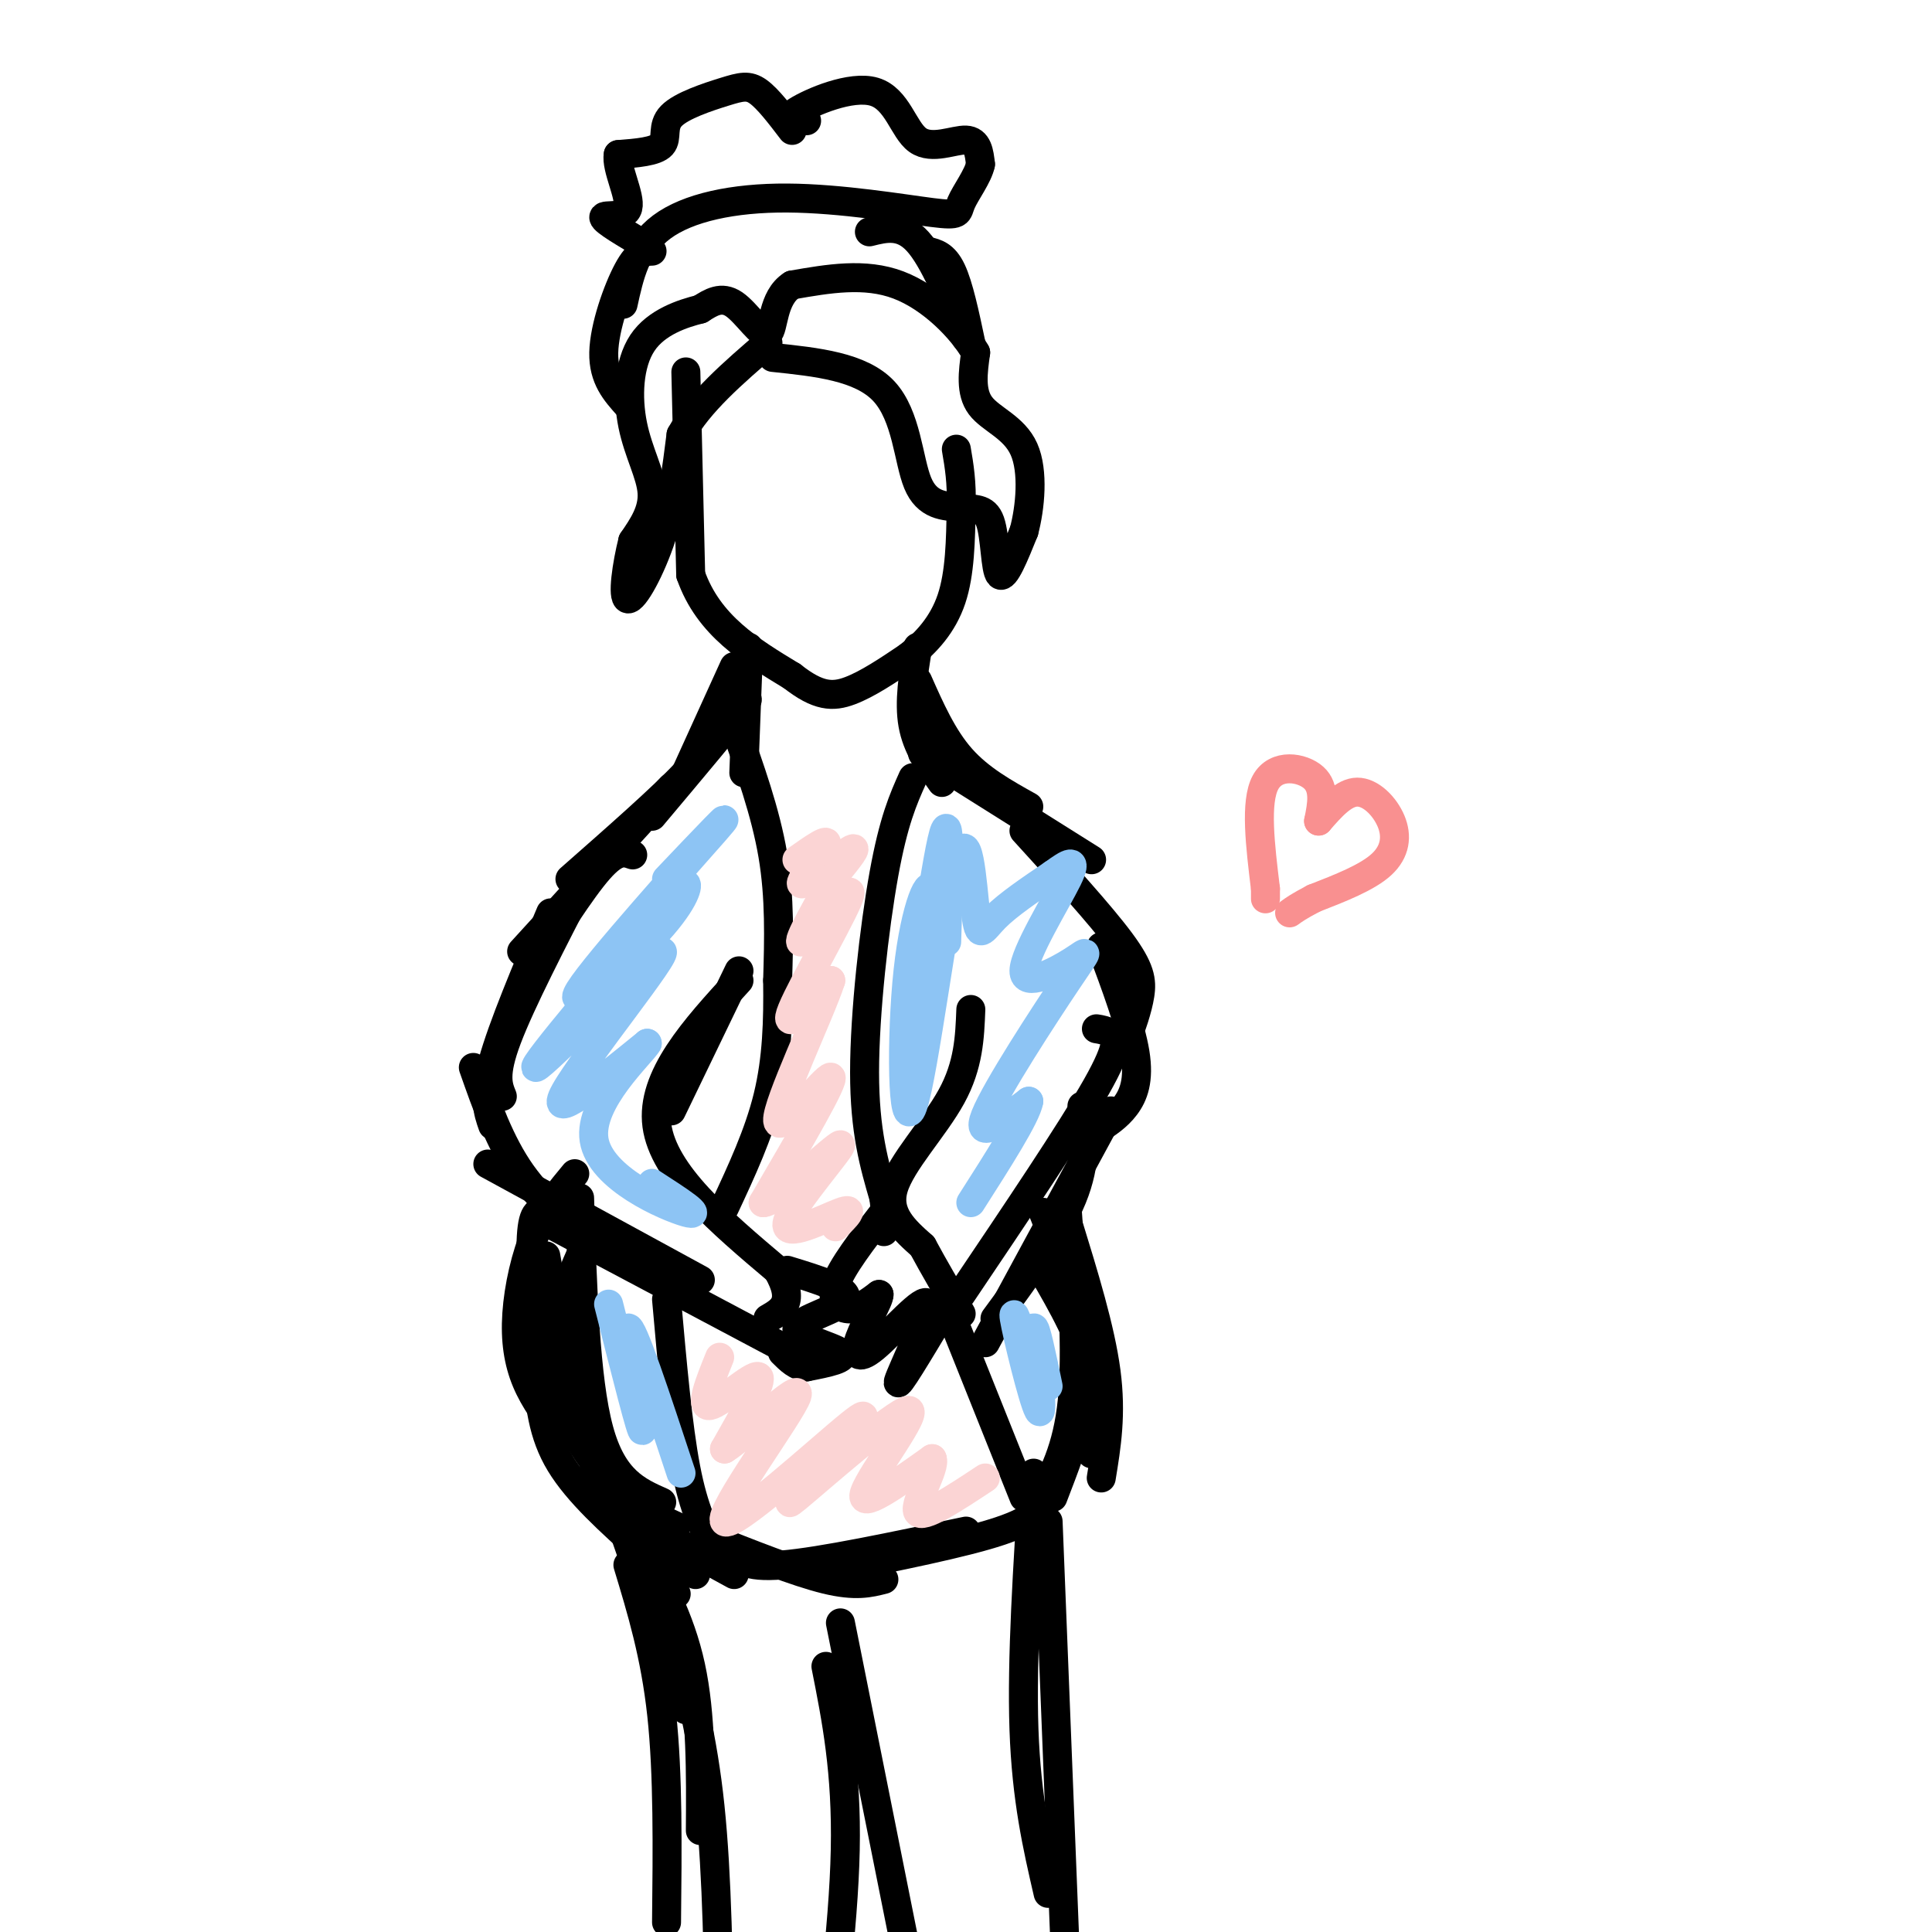 <svg viewBox='0 0 400 400' version='1.1' xmlns='http://www.w3.org/2000/svg' xmlns:xlink='http://www.w3.org/1999/xlink'><g fill='none' stroke='rgb(0,0,0)' stroke-width='6' stroke-linecap='round' stroke-linejoin='round'><path d='M142,77c0.000,0.000 1.000,42.000 1,42'/><path d='M143,119c3.667,10.500 12.333,15.750 21,21'/><path d='M164,140c5.400,4.244 8.400,4.356 12,3c3.600,-1.356 7.800,-4.178 12,-7'/><path d='M188,136c3.778,-2.911 7.222,-6.689 9,-12c1.778,-5.311 1.889,-12.156 2,-19'/><path d='M199,105c0.167,-5.167 -0.417,-8.583 -1,-12'/><path d='M160,74c9.133,0.956 18.267,1.911 23,7c4.733,5.089 5.067,14.311 7,19c1.933,4.689 5.467,4.844 9,5'/><path d='M199,105c2.690,0.690 4.917,-0.083 6,3c1.083,3.083 1.024,10.024 2,11c0.976,0.976 2.988,-4.012 5,-9'/><path d='M212,110c1.298,-4.833 2.042,-12.417 0,-17c-2.042,-4.583 -6.869,-6.167 -9,-9c-2.131,-2.833 -1.565,-6.917 -1,-11'/><path d='M202,73c-2.733,-4.822 -9.067,-11.378 -16,-14c-6.933,-2.622 -14.467,-1.311 -22,0'/><path d='M164,59c-4.202,2.631 -3.708,9.208 -5,10c-1.292,0.792 -4.369,-4.202 -7,-6c-2.631,-1.798 -4.815,-0.399 -7,1'/><path d='M145,64c-3.603,0.901 -9.110,2.654 -12,7c-2.890,4.346 -3.163,11.285 -2,17c1.163,5.715 3.761,10.204 4,14c0.239,3.796 -1.880,6.898 -4,10'/><path d='M131,112c-1.214,4.786 -2.250,11.750 -1,12c1.250,0.250 4.786,-6.214 7,-13c2.214,-6.786 3.107,-13.893 4,-21'/><path d='M141,90c3.667,-6.667 10.833,-12.833 18,-19'/><path d='M164,27c-2.498,-3.274 -4.995,-6.549 -7,-8c-2.005,-1.451 -3.517,-1.080 -7,0c-3.483,1.080 -8.938,2.868 -11,5c-2.062,2.132 -0.732,4.609 -2,6c-1.268,1.391 -5.134,1.695 -9,2'/><path d='M128,32c-0.536,2.750 2.625,8.625 2,11c-0.625,2.375 -5.036,1.250 -5,2c0.036,0.750 4.518,3.375 9,6'/><path d='M167,25c-2.459,-0.081 -4.919,-0.163 -2,-2c2.919,-1.837 11.215,-5.431 16,-4c4.785,1.431 6.057,7.885 9,10c2.943,2.115 7.555,-0.110 10,0c2.445,0.110 2.722,2.555 3,5'/><path d='M203,34c-0.461,2.403 -3.112,5.912 -4,8c-0.888,2.088 -0.011,2.756 -6,2c-5.989,-0.756 -18.843,-2.934 -30,-3c-11.157,-0.066 -20.616,1.981 -26,6c-5.384,4.019 -6.692,10.009 -8,16'/><path d='M135,52c-1.444,0.044 -2.889,0.089 -5,4c-2.111,3.911 -4.889,11.689 -5,17c-0.111,5.311 2.444,8.156 5,11'/><path d='M180,48c3.333,-0.833 6.667,-1.667 10,2c3.333,3.667 6.667,11.833 10,20'/><path d='M192,52c1.750,0.417 3.500,0.833 5,4c1.500,3.167 2.750,9.083 4,15'/><path d='M155,134c0.000,0.000 -1.000,26.000 -1,26'/><path d='M152,138c0.000,0.000 -10.000,22.000 -10,22'/><path d='M149,150c3.667,-3.583 7.333,-7.167 5,-4c-2.333,3.167 -10.667,13.083 -19,23'/><path d='M146,152c0.333,1.500 0.667,3.000 -4,8c-4.667,5.000 -14.333,13.500 -24,22'/><path d='M139,163c0.000,0.000 -31.000,34.000 -31,34'/><path d='M131,177c-1.667,-0.583 -3.333,-1.167 -7,3c-3.667,4.167 -9.333,13.083 -15,22'/><path d='M121,182c-6.583,12.750 -13.167,25.500 -16,33c-2.833,7.500 -1.917,9.750 -1,12'/><path d='M114,189c-5.000,11.833 -10.000,23.667 -12,31c-2.000,7.333 -1.000,10.167 0,13'/><path d='M98,221c2.750,7.833 5.500,15.667 10,22c4.500,6.333 10.750,11.167 17,16'/><path d='M101,241c0.000,0.000 44.000,24.000 44,24'/><path d='M115,254c0.000,0.000 49.000,26.000 49,26'/><path d='M190,134c-0.917,5.667 -1.833,11.333 -1,16c0.833,4.667 3.417,8.333 6,12'/><path d='M190,141c2.583,5.833 5.167,11.667 9,16c3.833,4.333 8.917,7.167 14,10'/><path d='M191,156c0.000,0.000 35.000,22.000 35,22'/><path d='M212,172c7.933,8.711 15.867,17.422 20,23c4.133,5.578 4.467,8.022 4,11c-0.467,2.978 -1.733,6.489 -3,10'/><path d='M228,196c3.044,8.178 6.089,16.356 7,22c0.911,5.644 -0.311,8.756 -2,11c-1.689,2.244 -3.844,3.622 -6,5'/><path d='M227,213c0.978,0.156 1.956,0.311 3,1c1.044,0.689 2.156,1.911 -3,11c-5.156,9.089 -16.578,26.044 -28,43'/><path d='M224,229c0.500,5.833 1.000,11.667 -2,19c-3.000,7.333 -9.500,16.167 -16,25'/><path d='M230,230c0.000,0.000 -26.000,48.000 -26,48'/><path d='M153,201c0.000,0.000 -14.000,29.000 -14,29'/><path d='M153,203c-9.167,10.000 -18.333,20.000 -17,30c1.333,10.000 13.167,20.000 25,30'/><path d='M161,263c3.833,6.667 0.917,8.333 -2,10'/><path d='M201,209c-0.222,5.756 -0.444,11.511 -4,18c-3.556,6.489 -10.444,13.711 -12,19c-1.556,5.289 2.222,8.644 6,12'/><path d='M191,258c2.333,4.333 5.167,9.167 8,14'/><path d='M183,251c-4.422,5.711 -8.844,11.422 -10,15c-1.156,3.578 0.956,5.022 3,5c2.044,-0.022 4.022,-1.511 6,-3'/><path d='M182,268c0.052,1.226 -2.818,5.793 -4,9c-1.182,3.207 -0.678,5.056 3,2c3.678,-3.056 10.529,-11.015 11,-9c0.471,2.015 -5.437,14.004 -6,16c-0.563,1.996 4.218,-6.002 9,-14'/><path d='M195,272c1.500,-2.667 0.750,-2.333 0,-2'/><path d='M163,263c6.512,1.988 13.024,3.976 12,6c-1.024,2.024 -9.583,4.083 -10,6c-0.417,1.917 7.310,3.690 9,5c1.690,1.310 -2.655,2.155 -7,3'/><path d='M167,283c-2.000,0.000 -3.500,-1.500 -5,-3'/><path d='M123,254c-3.333,6.750 -6.667,13.500 -7,21c-0.333,7.500 2.333,15.750 5,24'/><path d='M119,243c-2.911,3.500 -5.821,7.000 -8,12c-2.179,5.000 -3.625,11.500 -4,17c-0.375,5.500 0.321,10.000 2,14c1.679,4.000 4.339,7.500 7,11'/><path d='M120,248c0.583,18.750 1.167,37.500 4,48c2.833,10.500 7.917,12.750 13,15'/><path d='M113,260c2.750,15.833 5.500,31.667 10,41c4.500,9.333 10.750,12.167 17,15'/><path d='M118,270c-1.690,0.893 -3.381,1.786 -1,11c2.381,9.214 8.833,26.750 13,35c4.167,8.250 6.048,7.214 9,7c2.952,-0.214 6.976,0.393 11,1'/><path d='M214,260c4.500,7.583 9.000,15.167 11,22c2.000,6.833 1.500,12.917 1,19'/><path d='M221,253c3.417,11.083 6.833,22.167 8,31c1.167,8.833 0.083,15.417 -1,22'/><path d='M216,251c3.244,8.111 6.489,16.222 8,23c1.511,6.778 1.289,12.222 0,18c-1.289,5.778 -3.644,11.889 -6,18'/><path d='M221,251c1.000,14.500 2.000,29.000 1,39c-1.000,10.000 -4.000,15.500 -7,21'/><path d='M113,251c-1.333,-0.310 -2.667,-0.619 -3,5c-0.333,5.619 0.333,17.167 1,26c0.667,8.833 1.333,14.952 5,21c3.667,6.048 10.333,12.024 17,18'/><path d='M114,279c-1.156,1.178 -2.311,2.356 0,8c2.311,5.644 8.089,15.756 15,23c6.911,7.244 14.956,11.622 23,16'/><path d='M122,306c0.000,0.000 22.000,20.000 22,20'/><path d='M124,311c0.000,0.000 16.000,19.000 16,19'/><path d='M125,305c0.000,0.000 17.000,49.000 17,49'/><path d='M132,319c4.417,8.000 8.833,16.000 11,26c2.167,10.000 2.083,22.000 2,34'/><path d='M130,324c2.833,9.333 5.667,18.667 7,31c1.333,12.333 1.167,27.667 1,43'/><path d='M140,339c2.750,10.333 5.500,20.667 7,35c1.500,14.333 1.750,32.667 2,51'/><path d='M214,305c-1.250,19.250 -2.500,38.500 -2,53c0.500,14.500 2.750,24.250 5,34'/><path d='M217,315c0.000,0.000 5.000,126.000 5,126'/><path d='M171,345c2.167,10.917 4.333,21.833 4,38c-0.333,16.167 -3.167,37.583 -6,59'/><path d='M174,336c0.000,0.000 20.000,100.000 20,100'/><path d='M146,318c9.417,3.750 18.833,7.500 25,9c6.167,1.500 9.083,0.750 12,0'/><path d='M152,321c1.000,1.833 2.000,3.667 10,3c8.000,-0.667 23.000,-3.833 38,-7'/><path d='M172,325c13.750,-2.750 27.500,-5.500 35,-8c7.500,-2.500 8.750,-4.750 10,-7'/><path d='M152,150c3.250,9.083 6.500,18.167 8,27c1.500,8.833 1.250,17.417 1,26'/><path d='M161,203c0.111,8.356 -0.111,16.244 -2,24c-1.889,7.756 -5.444,15.378 -9,23'/><path d='M189,161c-2.000,4.467 -4.000,8.933 -6,20c-2.000,11.067 -4.000,28.733 -4,41c0.000,12.267 2.000,19.133 4,26'/><path d='M183,248c0.667,5.500 0.333,6.250 0,7'/><path d='M138,269c1.167,13.167 2.333,26.333 4,35c1.667,8.667 3.833,12.833 6,17'/><path d='M198,275c0.000,0.000 14.000,35.000 14,35'/></g>
<g fill='none' stroke='rgb(249,144,144)' stroke-width='6' stroke-linecap='round' stroke-linejoin='round'><path d='M273,170c0.689,-3.422 1.378,-6.844 -1,-9c-2.378,-2.156 -7.822,-3.044 -10,1c-2.178,4.044 -1.089,13.022 0,22'/><path d='M262,184c0.000,3.667 0.000,1.833 0,0'/><path d='M273,170c2.613,-2.988 5.226,-5.976 8,-6c2.774,-0.024 5.708,2.917 7,6c1.292,3.083 0.940,6.310 -2,9c-2.940,2.690 -8.470,4.845 -14,7'/><path d='M272,186c-3.167,1.667 -4.083,2.333 -5,3'/></g>
<g fill='none' stroke='rgb(251,212,212)' stroke-width='6' stroke-linecap='round' stroke-linejoin='round'><path d='M165,178c3.417,-2.411 6.833,-4.821 6,-3c-0.833,1.821 -5.917,7.875 -5,8c0.917,0.125 7.833,-5.679 10,-7c2.167,-1.321 -0.417,1.839 -3,5'/><path d='M173,181c-2.872,4.952 -8.553,14.833 -7,14c1.553,-0.833 10.341,-12.378 10,-10c-0.341,2.378 -9.812,18.679 -12,24c-2.188,5.321 2.906,-0.340 8,-6'/><path d='M172,203c-2.071,6.476 -11.250,25.667 -11,29c0.250,3.333 9.929,-9.190 11,-9c1.071,0.190 -6.464,13.095 -14,26'/><path d='M158,249c2.303,0.293 15.061,-11.973 16,-12c0.939,-0.027 -9.939,12.185 -11,16c-1.061,3.815 7.697,-0.767 11,-2c3.303,-1.233 1.152,0.884 -1,3'/><path d='M149,281c-2.111,5.222 -4.222,10.444 -2,10c2.222,-0.444 8.778,-6.556 10,-6c1.222,0.556 -2.889,7.778 -7,15'/><path d='M150,300c3.654,-2.091 16.289,-14.818 15,-11c-1.289,3.818 -16.501,24.182 -15,26c1.501,1.818 19.715,-14.909 26,-20c6.285,-5.091 0.643,1.455 -5,8'/><path d='M171,303c-3.715,4.207 -10.501,10.726 -6,7c4.501,-3.726 20.289,-17.695 23,-18c2.711,-0.305 -7.654,13.056 -9,17c-1.346,3.944 6.327,-1.528 14,-7'/><path d='M193,302c0.889,1.667 -3.889,9.333 -3,11c0.889,1.667 7.444,-2.667 14,-7'/></g>
<g fill='none' stroke='rgb(141,196,244)' stroke-width='6' stroke-linecap='round' stroke-linejoin='round'><path d='M138,182c7.788,-8.199 15.576,-16.399 10,-10c-5.576,6.399 -24.515,27.396 -28,33c-3.485,5.604 8.485,-4.183 15,-11c6.515,-6.817 7.576,-10.662 7,-11c-0.576,-0.338 -2.788,2.831 -5,6'/><path d='M137,189c-8.611,10.124 -27.638,32.435 -26,32c1.638,-0.435 23.941,-23.617 26,-24c2.059,-0.383 -16.126,22.033 -20,29c-3.874,6.967 6.563,-1.517 17,-10'/><path d='M134,216c-1.071,2.012 -12.250,12.042 -11,20c1.250,7.958 14.929,13.845 19,15c4.071,1.155 -1.464,-2.423 -7,-6'/><path d='M196,195c0.467,-14.756 0.933,-29.511 -1,-21c-1.933,8.511 -6.267,40.289 -7,46c-0.733,5.711 2.133,-14.644 5,-35'/><path d='M193,185c-0.289,-4.343 -3.511,2.299 -5,16c-1.489,13.701 -1.244,34.461 1,28c2.244,-6.461 6.488,-40.144 9,-50c2.512,-9.856 3.292,4.116 4,10c0.708,5.884 1.345,3.681 4,1c2.655,-2.681 7.327,-5.841 12,-9'/><path d='M218,181c3.228,-2.336 5.296,-3.676 3,1c-2.296,4.676 -8.958,15.369 -9,19c-0.042,3.631 6.535,0.200 10,-2c3.465,-2.200 3.817,-3.169 -1,4c-4.817,7.169 -14.805,22.477 -17,28c-2.195,5.523 3.402,1.262 9,-3'/><path d='M213,228c-0.500,3.000 -6.250,12.000 -12,21'/><path d='M126,270c3.533,13.978 7.067,27.956 7,26c-0.067,-1.956 -3.733,-19.844 -3,-21c0.733,-1.156 5.867,14.422 11,30'/><path d='M214,284c-2.267,-7.133 -4.533,-14.267 -4,-11c0.533,3.267 3.867,16.933 5,19c1.133,2.067 0.067,-7.467 -1,-17'/><path d='M214,275c0.333,-0.833 1.667,5.583 3,12'/></g>
</svg>